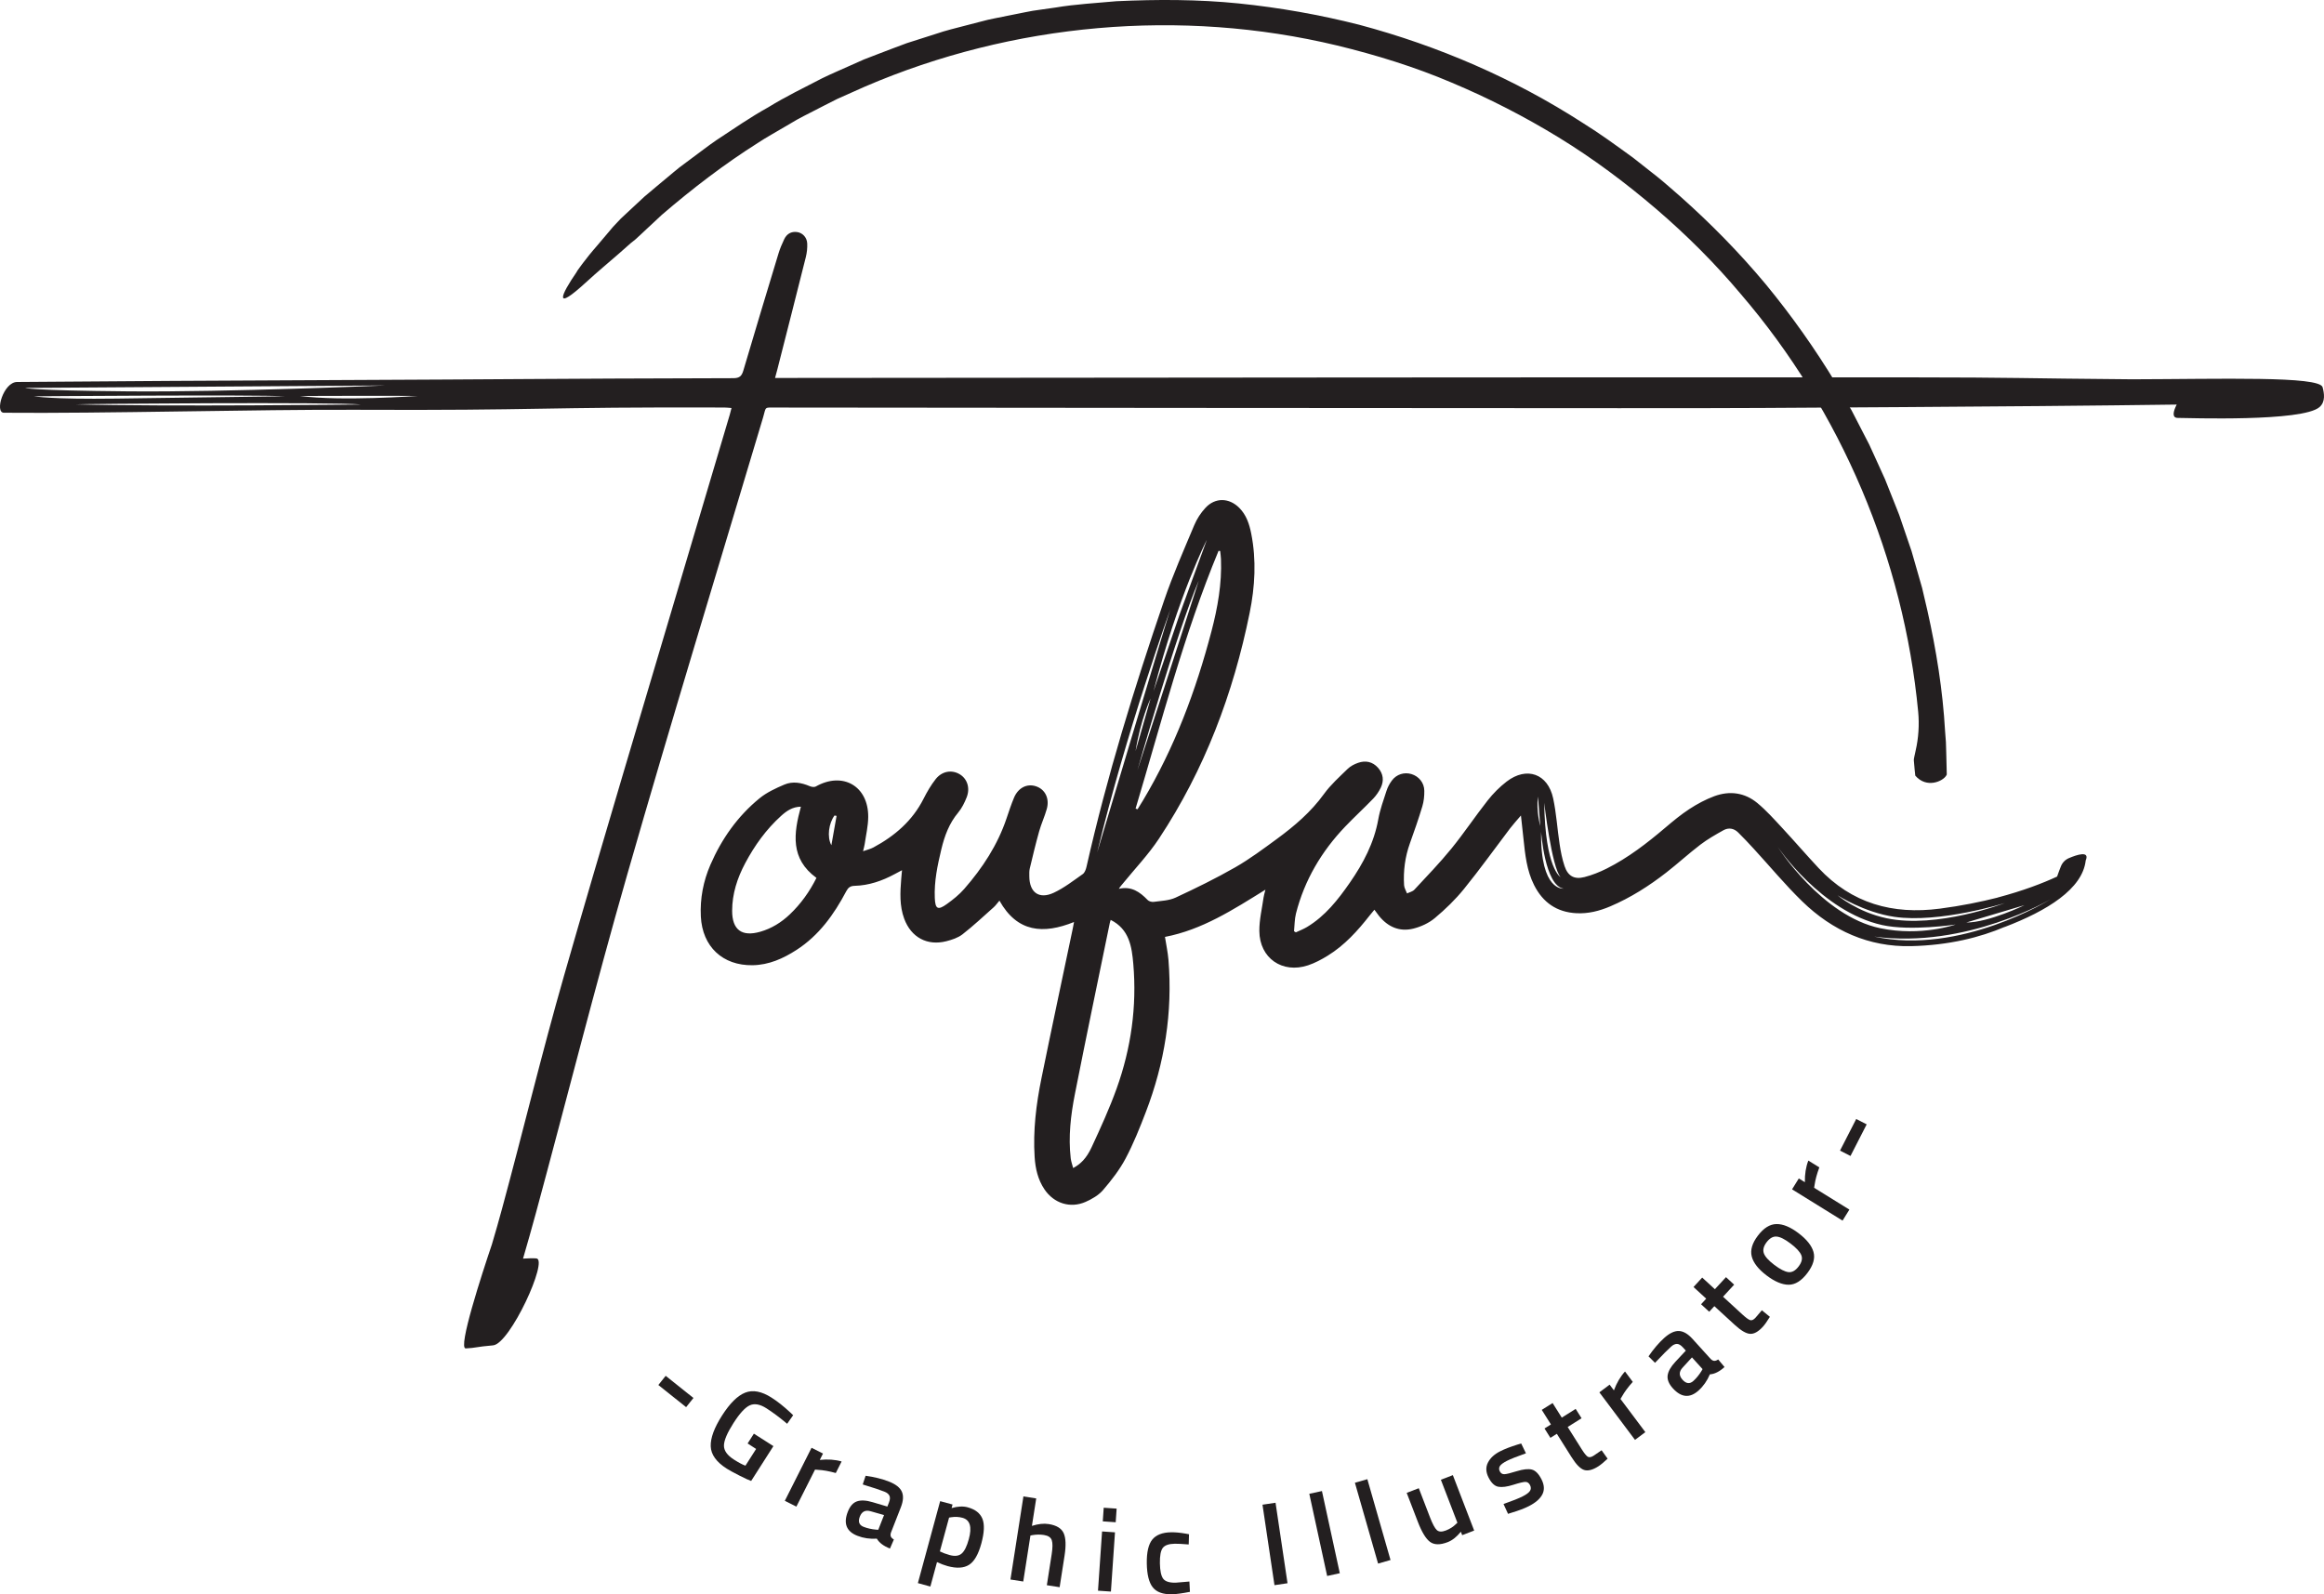 <?xml version="1.0" encoding="utf-8"?>
<!-- Generator: Adobe Illustrator 26.4.1, SVG Export Plug-In . SVG Version: 6.00 Build 0)  -->
<svg version="1.1" id="Logo" xmlns="http://www.w3.org/2000/svg" xmlns:xlink="http://www.w3.org/1999/xlink" x="0px" y="0px"
	 viewBox="0 0 919.04 630.58" style="enable-background:new 0 0 919.04 630.58;" xml:space="preserve">
<style type="text/css">
	.st0{fill:#231F20;}
</style>
<g>
	<g>
		<g>
			<g>
				<path class="st0" d="M918.49,153.16c-1.18-4.5-40.3-3.22-75.3-3.14c-45.25-0.36-44.07-0.74-89.32-0.77
					c-147.79-0.07-295.59,0.14-443.38,0.24c-1.19,0-2.38,0-3.99,0c0.39-1.43,0.67-2.42,0.92-3.42c3.76-14.78,7.54-29.55,11.24-44.34
					c0.44-1.77,0.65-3.66,0.56-5.47c-0.12-2.4-1.89-4.2-4.02-4.48c-2.37-0.31-4.09,0.76-5.08,2.84c-0.86,1.81-1.66,3.67-2.24,5.58
					c-4.69,15.44-9.35,30.89-13.92,46.36c-0.64,2.17-1.51,3.01-3.93,3.02c-79.12,0.19-82.06,0.44-161.18,0.77
					c-33.57,0.14-88.54,0.44-122.11,0.74c-5.38,0.05-8.91,12.13-5.22,12.16c39.11,0.36,100.03-1.34,139.14-1.17
					c73.98,0.33,71.74-1.15,145.72-0.9c0.91,0,1.82,0.12,2.9,0.2c-0.29,1.12-0.46,1.89-0.69,2.65
					c-6.33,21.32-12.69,42.63-18.99,63.95c-15.58,52.66-31.44,105.23-46.57,158.01c-8.76,30.55-16.19,61.48-24.51,92.16
					c-1.27,4.7-2.62,9.39-4,14.06c-3.81,11.28-13.62,41.27-10.33,41.12c4.05-0.19,4.08-0.64,10.8-1.21s22.03-34,17.11-34.39
					c-1.34-0.1-3.23-0.05-5.26,0.08c1.74-5.99,3.45-11.98,5.08-18c12.07-44.55,23.34-89.33,36.07-133.7
					c17.36-60.5,35.78-120.69,53.78-181c1.32-4.42,0.23-3.91,5.33-3.91c111.09,0.08,222.17,0.24,333.26,0.25
					c60.24,0,52.33-0.09,112.57-0.43c28.71-0.16,79.15-0.59,107.86-1c-1.26,2.49-2.11,5.28,0.48,5.28c3.87,0,49.34,1.64,56.03-4.31
					C919.72,158.85,919.09,155.47,918.49,153.16z M10.01,153.43l142.33-0.97c0,0-62.15,2.68-101.59,2.33
					C11.31,154.44,10.01,153.43,10.01,153.43z M13.49,156.74c0,0,88.63-0.7,99.01,0c0,0-40.5,0.55-66.5,0.9
					C19.99,157.99,13.49,156.74,13.49,156.74z M29.96,159.93c0.98-0.2,102.37-1,112.91,0.06C142.87,159.99,66.04,160.9,29.96,159.93
					z M118.63,156.61c0,0,40.01-0.14,46.52,0C165.15,156.61,134.66,158.77,118.63,156.61z"/>
				<path class="st0" d="M818.18,339.4c-1.46,0.61-2.59,1.78-3.18,3.25c-0.46,1.15-1.02,2.61-1.51,4.05
					c-5.57,2.59-13.36,5.6-23.6,8.32v0.02c-6.64,1.68-14.24,3.24-22.75,4.35c-18.67,2.44-34.87-2.05-47.94-16.03
					c-4.88-5.22-9.54-10.64-14.4-15.88c-3.16-3.4-6.28-6.91-9.84-9.86c-5.01-4.15-10.97-4.95-17.04-2.7
					c-3.43,1.27-6.73,3.05-9.81,5.05c-3.35,2.18-6.46,4.77-9.52,7.36c-7.24,6.15-14.73,11.96-23.26,16.23
					c-2.78,1.39-5.73,2.57-8.74,3.34c-4.03,1.04-6.56-0.39-7.88-4.35c-0.94-2.79-1.51-5.74-1.95-8.66
					c-0.92-6.03-1.28-12.17-2.55-18.11c-2.09-9.78-10.48-12.75-18.42-6.64c-2.77,2.13-5.32,4.7-7.48,7.45
					c-4.92,6.24-9.33,12.89-14.34,19.05c-4.6,5.65-9.69,10.91-14.65,16.25c-0.69,0.75-1.92,1-2.9,1.48
					c-0.41-1.08-1.1-2.15-1.17-3.26c-0.34-5.67,0.38-11.2,2.31-16.58c1.74-4.83,3.43-9.69,4.91-14.6c0.59-1.96,0.81-4.11,0.78-6.17
					c-0.03-3.17-2.18-5.72-5.09-6.6c-2.83-0.85-5.87,0.06-7.73,2.55c-0.9,1.2-1.65,2.6-2.11,4.02c-1.22,3.74-2.58,7.48-3.27,11.32
					c-1.67,9.33-5.95,17.43-11.25,25.07c-4.69,6.75-9.75,13.21-16.95,17.54c-1.39,0.84-2.94,1.42-4.41,2.11
					c-0.24-0.15-0.47-0.3-0.71-0.45c0.24-2.34,0.2-4.75,0.77-7.01c3.37-13.21,10.1-24.57,19.47-34.38c3.6-3.77,7.46-7.3,11.08-11.06
					c1.2-1.25,2.23-2.77,2.99-4.33c1.33-2.77,0.99-5.52-1.08-7.86c-2.15-2.42-4.93-3-7.9-1.96c-1.48,0.52-3.01,1.31-4.12,2.39
					c-3.27,3.19-6.74,6.29-9.39,9.96c-5.13,7.09-11.62,12.63-18.56,17.72c-5.38,3.94-10.75,7.96-16.51,11.26
					c-7.64,4.37-15.58,8.26-23.57,11.97c-2.6,1.21-5.75,1.28-8.67,1.69c-0.77,0.11-1.89-0.21-2.41-0.75
					c-3.08-3.21-6.45-5.55-11.37-4.41c0.54-0.91,1.08-1.46,1.56-2.06c4.81-5.91,10.13-11.48,14.31-17.8
					c18.04-27.28,29.38-57.35,35.86-89.3c2.1-10.37,2.7-20.87,0.61-31.36c-0.74-3.73-1.91-7.32-4.69-10.13
					c-4.03-4.07-9.55-4.21-13.42-0.02c-1.82,1.97-3.38,4.35-4.41,6.82c-4.13,9.84-8.45,19.64-11.9,29.73
					c-11.84,34.65-22.63,69.63-30.71,105.39c-0.24,1.04-0.69,2.34-1.48,2.9c-3.73,2.62-7.39,5.48-11.48,7.39
					c-5.8,2.7-9.62-0.11-9.66-6.48c-0.01-1.04-0.06-2.12,0.18-3.12c1.17-4.9,2.34-9.81,3.7-14.66c0.84-3.01,2.19-5.87,3.03-8.88
					c1.16-4.19-0.68-7.8-4.31-8.98c-3.54-1.15-7.01,0.59-8.66,4.54c-1.11,2.66-2.02,5.41-2.94,8.15
					c-3.54,10.53-9.5,19.62-16.74,27.91c-1.98,2.27-4.42,4.22-6.88,5.99c-3.56,2.55-4.58,1.99-4.76-2.41
					c-0.28-6.57,1.07-12.92,2.59-19.27c1.27-5.3,3.09-10.24,6.66-14.51c1.46-1.75,2.53-3.93,3.37-6.07c1.43-3.7,0.18-7.33-2.78-9.09
					c-3.13-1.86-6.97-1.26-9.49,1.93c-1.87,2.37-3.42,5.05-4.79,7.76c-4.41,8.74-11.42,14.74-19.86,19.28
					c-1.14,0.61-2.45,0.9-4.07,1.48c0.29-1.27,0.53-2.03,0.64-2.8c0.51-3.57,1.37-7.14,1.4-10.71c0.11-12.28-10.1-18.11-20.75-12.08
					c-0.58,0.33-1.66,0.16-2.35-0.13c-3.31-1.41-6.76-2.04-10.07-0.63c-3.43,1.46-6.96,3.09-9.81,5.42
					c-8.67,7.08-14.99,16.06-19.43,26.3c-2.81,6.49-4.13,13.33-3.78,20.44c0.59,11.92,8.62,19.48,20.5,19.28
					c6.41-0.11,12.03-2.63,17.29-6.02c8.92-5.74,14.87-14.06,19.72-23.25c0.77-1.45,1.6-2.09,3.31-2.13
					c5.65-0.15,10.86-1.96,15.8-4.62c0.83-0.44,1.66-0.88,2.93-1.56c-0.13,1.46-0.23,2.46-0.31,3.46c-0.43,5.3-0.71,10.6,1.18,15.72
					c2.72,7.37,9.09,10.85,16.69,8.9c2.22-0.57,4.6-1.35,6.36-2.72c4.28-3.34,8.26-7.07,12.32-10.69c0.82-0.73,1.45-1.66,2.29-2.64
					c7.03,12.59,17.36,13.35,29.5,8.46c-0.22,1.15-0.36,1.92-0.52,2.68c-4.13,19.72-8.35,39.42-12.37,59.17
					c-2.09,10.25-3.36,20.61-2.69,31.12c0.29,4.55,1.29,8.91,3.88,12.76c3.71,5.53,10.21,7.65,16.3,4.95
					c2.52-1.11,5.14-2.64,6.89-4.68c3.32-3.87,6.52-7.99,8.9-12.47c3.11-5.86,5.59-12.09,7.98-18.31
					c7.46-19.39,10.66-39.47,8.97-60.24c-0.25-3.01-0.9-5.98-1.38-9.09c14.71-2.82,26.92-10.74,39.73-18.68
					c-0.34,1.39-0.62,2.21-0.73,3.04c-0.62,4.44-1.72,8.88-1.68,13.32c0.08,10.73,9.09,16.95,19.28,13.55
					c2.71-0.9,5.31-2.3,7.75-3.8c6.66-4.1,11.83-9.82,16.61-15.92c0.56-0.72,1.16-1.41,1.86-2.26c0.73,0.98,1.22,1.7,1.77,2.38
					c3.53,4.41,8.15,6.45,13.62,5.09c3.02-0.75,6.15-2.19,8.51-4.17c4.16-3.48,8.14-7.33,11.55-11.55
					c6.32-7.79,12.16-15.97,18.23-23.96c1.19-1.56,2.53-3,4.27-5.06c0.39,3.55,0.7,6.33,0.99,9.1c0.66,6.32,1.3,12.66,4.22,18.44
					c3.47,6.87,8.97,10.72,16.77,11.11c4.69,0.24,9.09-0.9,13.34-2.71c8.03-3.42,15.35-8.07,22.21-13.42
					c4.56-3.55,8.83-7.48,13.42-10.98c2.85-2.17,6.01-3.97,9.15-5.72c2.01-1.12,4.11-0.77,5.78,0.87c2.11,2.08,4.15,4.25,6.15,6.43
					c6.41,6.97,12.47,14.31,19.25,20.89c11.9,11.55,26.28,18.05,43.02,17.66c15.09-0.35,27.36-3.5,36.98-7.6l0.01,0.03
					c16.72-6.37,30.8-15.03,32.05-26.31C826.5,336.35,821.33,338.06,818.18,339.4z M312.35,361.64c-3.36,3.2-7.23,5.61-11.72,6.89
					c-7.28,2.08-11.1-0.76-11.1-8.28c0.01-6.75,2.03-12.95,5.17-18.85c3.73-7.01,8.3-13.37,14.2-18.71
					c2.13-1.93,4.49-3.58,7.82-3.63c-2.9,10.63-4.25,20.57,6.15,28.17C320.18,352.62,316.73,357.47,312.35,361.64z M328.77,334.31
					c-1.8-3.32-1.01-8.71,1.24-11.76c0.27,0.05,0.55,0.1,0.82,0.15C330.18,326.37,329.53,330.03,328.77,334.31z M481.89,217.86
					c0.21,0.02,0.42,0.05,0.63,0.07c0.11,1.07,0.28,2.14,0.32,3.22c0.38,9.73-1.31,19.19-3.76,28.54
					c-6.16,23.47-14.6,46.03-27.1,66.94c-0.69,1.16-1.42,2.3-2.13,3.45c-0.26-0.09-0.52-0.18-0.78-0.26
					C459.31,285.6,468.15,250.94,481.89,217.86z M449.07,297.08c1.95-12.45,5.95-20.83,5.95-20.83L449.07,297.08z M474.05,229.68
					c0,0-13.02,40.66-24.25,74.98C449.8,304.66,465.29,250.11,474.05,229.68z M477.24,213.53l-10.79,29.59l-10.3,30.32
					C465.98,235.44,477.24,213.53,477.24,213.53z M462.83,240.98c-3.42,10.71-28.94,96.17-28.94,96.17
					C445.47,289.06,462.83,240.98,462.83,240.98z M441.59,430.51c-2.84,7.91-6.35,15.59-9.89,23.22c-2.08,4.49-4.45,6.73-7.31,8.26
					c-0.35-1.35-0.82-2.59-0.97-3.87c-0.99-8.55,0.01-17.03,1.65-25.37c4.45-22.59,9.17-45.12,13.8-67.67
					c0.09-0.45,0.26-0.88,0.36-1.24c7.38,3.71,8.35,10.6,8.94,17.43C449.62,398.13,447.29,414.61,441.59,430.51z M617.14,346.9
					c0,0-6.08-3.22-6.47-29.39C610.66,317.51,613.64,343.14,617.14,346.9z M608.2,315.05l0.91,11.66
					C609.11,326.71,607.42,320.75,608.2,315.05z M609.44,329c0,0,1.48,21.29,8.86,22.46C618.31,351.46,609.11,352.66,609.44,329z
					 M749.14,362.63c17.86,2.62,43.69-5.45,43.69-5.45s-26.8,10.24-46.76,6.01c-11.69-2.48-19.41-9.09-19.41-9.09
					S737.06,360.85,749.14,362.63z M800.62,358c0,0-14.11,6.87-23.03,6.87L800.62,358z M703.04,335c0,0,17.2,25.55,41.28,30.88
					c11.24,2.49,29.05-0.21,29.05-0.21s-13.59,4.83-29.81,1.46C720.43,362.33,703.04,335,703.04,335z M741.16,370.44
					c36.44,4.96,69.76-14.77,69.76-14.77S775.26,377.92,741.16,370.44z"/>
			</g>
		</g>
		<g>
			<g>
				<path class="st0" d="M769.86,306.12c0,0.25,0.01,0.34-0.23,0.66c-1.36,2.28-7.79,5.16-12.22,0c-0.06-0.07-0.39-3.96-0.58-6.14
					c-0.03-0.32,0.3-1.89,0.72-3.74c1.15-5.03,1.49-10.22,1.01-15.35c-5.72-60.47-30.48-119.02-70.09-165.18
					c-10.22-12.18-21.52-23.44-33.59-33.78c-12.08-10.32-24.85-19.87-38.41-28.18c-13.56-8.3-27.73-15.57-42.38-21.73
					C559.46,26.45,544.22,21.75,528.8,18C466.96,3.16,400.45,9.11,342.05,34.25l-10.89,4.85c-3.56,1.76-7.08,3.62-10.62,5.42
					c-1.76,0.92-3.55,1.78-5.28,2.76l-5.14,3.01c-3.4,2.05-6.92,3.92-10.23,6.12c-13.45,8.49-26.08,18.19-38.14,28.54l-10.32,9.62
					c0,0-0.73,0.59-1.96,1.57c-1.18,1.04-2.83,2.5-4.73,4.18c-3.82,3.34-8.78,7.46-12.69,11.07c-13.31,12.26-10.44,5.52-3.94-3.9
					c-0.45,0.39,3.48-5.17,8.08-10.39c2.25-2.66,4.53-5.35,6.24-7.37c1.79-1.95,3.03-3.22,3.03-3.22l3.56-3.32l1.78-1.66l3.95-3.68
					c3.06-2.63,6.19-5.18,9.28-7.78c1.56-1.28,3.08-2.61,4.67-3.86l4.86-3.62c3.26-2.38,6.43-4.89,9.76-7.16
					c6.74-4.44,13.38-9.05,20.45-12.97c6.88-4.24,14.15-7.76,21.32-11.48c3.62-1.78,7.35-3.33,11.03-5l5.53-2.46l5.65-2.18
					c3.78-1.42,7.53-2.91,11.33-4.28l11.54-3.68c3.82-1.32,7.75-2.25,11.66-3.27l5.86-1.52c1.95-0.52,3.91-1.02,5.89-1.38
					l11.87-2.38c1.97-0.44,3.97-0.73,5.97-1l5.99-0.85c7.97-1.34,16.05-1.75,24.08-2.5c16.12-0.75,32.31-0.75,48.39,0.88
					c16.07,1.65,32,4.46,47.66,8.44c31.2,8.33,61.21,21.26,88.34,38.79c6.87,4.25,13.38,9.04,19.91,13.77l9.51,7.49
					c3.16,2.51,6.13,5.25,9.2,7.86c12.06,10.72,23.4,22.27,33.74,34.67c10.26,12.46,19.61,25.67,27.95,39.49l6.06,10.49l5.55,10.76
					l1.39,2.69l1.26,2.75l2.51,5.51l2.5,5.51l2.24,5.63l2.24,5.63l1.11,2.82l0.98,2.87l3.91,11.46l3.34,11.64l0.83,2.91l0.69,2.95
					l1.38,5.9c3.54,15.74,6.11,31.75,7.02,47.88l0.32,4.2c0.07,1.4,0.08,2.81,0.13,4.21L769.86,306.12z"/>
			</g>
		</g>
	</g>
	<g>
		<path class="st0" d="M260.35,547.8l2.9-3.63l10.98,8.76l-2.9,3.63L260.35,547.8z"/>
		<path class="st0" d="M295.65,570.92l2.48-3.88l7.72,4.93l-8.8,13.78c-0.83-0.27-2.4-0.99-4.72-2.17c-2.31-1.18-3.96-2.08-4.93-2.7
			c-4.12-2.63-6.23-5.57-6.34-8.84c-0.11-3.26,1.38-7.32,4.47-12.16c3.09-4.84,6.14-7.87,9.16-9.06s6.49-0.54,10.42,1.97
			c2.32,1.48,4.77,3.41,7.34,5.8l1.21,1.16l-2.38,3.38c-2.93-2.46-5.65-4.5-8.19-6.12c-2.53-1.62-4.73-2.01-6.57-1.18
			c-1.85,0.83-4,3.17-6.46,7.02c-2.46,3.85-3.72,6.8-3.77,8.83s1.27,3.9,3.96,5.62c1.93,1.23,3.44,2.03,4.54,2.4l4.22-6.61
			L295.65,570.92z"/>
		<path class="st0" d="M310.36,593.61l10.57-20.98l4.53,2.28l-1.27,2.52c3.15-0.34,6.03-0.14,8.63,0.61l-2.3,4.57
			c-2.65-0.74-5.01-1.16-7.1-1.26l-1.11-0.09l-7.38,14.64L310.36,593.61z"/>
		<path class="st0" d="M356.25,596.16l-3.9,9.97c-0.22,0.65-0.24,1.19-0.05,1.62s0.58,0.81,1.19,1.15l-1.55,3.58
			c-2.51-0.98-4.24-2.28-5.19-3.9c-2.76,0.17-5.31-0.21-7.68-1.14c-4.35-1.7-5.61-4.87-3.8-9.51c0.87-2.22,2.09-3.59,3.66-4.12
			c1.57-0.53,3.62-0.42,6.15,0.34l5.83,1.73l0.62-1.57c0.46-1.17,0.52-2.08,0.19-2.75s-0.99-1.19-1.98-1.58
			c-1.87-0.73-4.25-1.53-7.14-2.39l-1.43-0.46l1.14-3.44c3.47,0.49,6.55,1.25,9.22,2.3c2.67,1.04,4.37,2.37,5.1,3.99
			C357.36,591.59,357.23,593.65,356.25,596.16z M344.33,597.74c-2.08-0.61-3.52,0.09-4.3,2.1c-0.79,2.01-0.29,3.37,1.49,4.06
			c1.46,0.57,3.09,0.94,4.91,1.11l0.89,0.05l2.28-5.82L344.33,597.74z"/>
		<path class="st0" d="M362.98,626.15l8.81-32.41l4.9,1.33l-0.38,1.41c2.43-0.7,4.55-0.81,6.36-0.31c2.99,0.81,4.93,2.32,5.83,4.53
			c0.89,2.21,0.75,5.46-0.42,9.77s-2.79,7.12-4.85,8.44s-4.89,1.49-8.49,0.52c-1.24-0.34-2.64-0.86-4.2-1.58l-2.62,9.66
			L362.98,626.15z M380.61,600.32c-1.42-0.39-2.93-0.46-4.52-0.21l-0.77,0.13l-3.64,13.37c1.14,0.57,2.44,1.05,3.89,1.45
			c2.05,0.56,3.64,0.36,4.74-0.61c1.11-0.96,2.05-2.87,2.82-5.71C384.45,603.95,383.61,601.14,380.61,600.32z"/>
		<path class="st0" d="M404.65,625.52l-5.06-0.79l5.13-32.86l5.06,0.79l-1.7,10.86c2.47-0.79,4.68-1.03,6.63-0.72
			c3.09,0.48,5.07,1.69,5.93,3.61s0.97,4.9,0.34,8.92l-1.94,12.44l-5.06-0.79l1.92-12.3c0.39-2.51,0.41-4.33,0.04-5.46
			c-0.36-1.13-1.39-1.83-3.09-2.1c-1.49-0.23-3.01-0.22-4.57,0.05l-0.79,0.16L404.65,625.52z"/>
		<path class="st0" d="M434.21,629.15l1.61-23.43l5.11,0.35l-1.61,23.43L434.21,629.15z M436.1,601.73l0.37-5.39l5.11,0.35
			l-0.37,5.39L436.1,601.73z"/>
		<path class="st0" d="M463.14,606.05c1.66-0.03,3.62,0.16,5.88,0.56l1.18,0.22l-0.12,4.04c-2.48-0.21-4.31-0.31-5.5-0.29
			c-2.38,0.04-3.97,0.6-4.77,1.68c-0.8,1.08-1.17,3.09-1.12,6.03s0.47,4.97,1.27,6.09c0.8,1.11,2.44,1.65,4.91,1.61l5.49-0.46
			l0.21,4.08c-3.15,0.61-5.53,0.94-7.13,0.96c-3.57,0.06-6.1-0.86-7.59-2.77c-1.49-1.9-2.27-5.05-2.34-9.43s0.65-7.52,2.15-9.41
			C457.18,607.08,459.67,606.1,463.14,606.05z"/>
		<path class="st0" d="M504,626.97l-4.74-31.83l5.16-0.77l4.74,31.83L504,626.97z"/>
		<path class="st0" d="M524.83,623.33l-7.06-32.5l5-1.09l7.06,32.5L524.83,623.33z"/>
		<path class="st0" d="M544.97,618.43l-9.16-31.97l4.92-1.41l9.16,31.97L544.97,618.43z"/>
		<path class="st0" d="M569.8,585.27l4.74-1.82l8.43,21.92l-4.74,1.82l-0.52-1.36c-1.66,2.05-3.4,3.42-5.21,4.12
			c-3.01,1.16-5.34,1.12-6.99-0.11c-1.65-1.23-3.25-3.87-4.82-7.94l-4.4-11.44l4.78-1.84l4.42,11.49c1.01,2.63,1.91,4.32,2.7,5.05
			c0.79,0.74,1.98,0.8,3.59,0.18c1.58-0.61,2.91-1.46,4-2.55l0.56-0.52L569.8,585.27z"/>
		<path class="st0" d="M603.44,574.81c-3.52,1.24-6.02,2.23-7.5,2.98c-1.48,0.76-2.41,1.45-2.81,2.09c-0.39,0.64-0.4,1.34-0.01,2.09
			c0.38,0.75,0.97,1.12,1.75,1.11s2.44-0.41,4.98-1.2c2.54-0.78,4.51-0.99,5.93-0.63c1.42,0.37,2.69,1.65,3.81,3.85
			c1.12,2.2,1.25,4.18,0.36,5.93c-0.88,1.75-2.67,3.32-5.38,4.7c-1.7,0.87-3.97,1.73-6.81,2.58l-1.4,0.45l-1.78-3.89
			c3.58-1.26,6.1-2.27,7.58-3.03c1.48-0.75,2.44-1.47,2.88-2.16c0.44-0.68,0.45-1.44,0.02-2.28s-1.02-1.26-1.79-1.28
			c-0.76-0.01-2.38,0.37-4.84,1.15c-2.47,0.78-4.44,1.04-5.91,0.77c-1.47-0.27-2.76-1.48-3.85-3.62c-1.1-2.15-1.18-4.12-0.26-5.93
			s2.53-3.3,4.82-4.46c1.78-0.91,4.09-1.81,6.91-2.68l1.43-0.41L603.44,574.81z"/>
		<path class="st0" d="M625.44,560.95l-5.49,3.45l5.51,8.75c1.02,1.62,1.81,2.61,2.39,2.99c0.57,0.38,1.35,0.26,2.33-0.36l3.18-2.17
			l2.38,3.33c-1.56,1.46-2.8,2.49-3.73,3.07c-2.25,1.42-4.12,1.87-5.61,1.37c-1.49-0.51-3.13-2.19-4.93-5.06l-5.81-9.22l-2.54,1.6
			l-2.33-3.7l2.54-1.6l-3.63-5.76l4.29-2.7l3.63,5.76l5.49-3.45L625.44,560.95z"/>
		<path class="st0" d="M646.57,569.5l-14.09-18.8l4.06-3.04l1.69,2.26c1.1-2.97,2.56-5.46,4.39-7.46l3.07,4.1
			c-1.84,2.04-3.27,3.97-4.29,5.8l-0.57,0.96l9.83,13.12L646.57,569.5z"/>
		<path class="st0" d="M669.29,529.54l7.19,7.94c0.49,0.49,0.96,0.75,1.43,0.77c0.46,0.02,0.98-0.16,1.56-0.55l2.51,2.99
			c-2,1.81-3.93,2.78-5.8,2.9c-1.08,2.54-2.56,4.66-4.44,6.36c-3.46,3.13-6.86,2.85-10.2-0.84c-1.6-1.76-2.28-3.47-2.06-5.11
			c0.23-1.64,1.24-3.42,3.04-5.35l4.15-4.45l-1.13-1.25c-0.84-0.93-1.63-1.39-2.38-1.4c-0.74,0-1.51,0.35-2.3,1.07
			c-1.49,1.34-3.26,3.12-5.32,5.32l-1.05,1.08l-2.57-2.56c1.98-2.89,4.04-5.3,6.16-7.23c2.13-1.92,4.07-2.85,5.84-2.79
			C665.69,526.51,667.48,527.54,669.29,529.54z M665.4,540.92c-1.48,1.59-1.49,3.18-0.04,4.79c1.45,1.6,2.88,1.76,4.3,0.48
			c1.16-1.05,2.22-2.35,3.19-3.9l0.44-0.78l-4.19-4.63L665.4,540.92z"/>
		<path class="st0" d="M685.78,508.11l-4.39,4.77l7.61,6.99c1.41,1.29,2.44,2.05,3.09,2.26c0.65,0.22,1.37-0.1,2.15-0.96l2.5-2.93
			l3.17,2.59c-1.12,1.82-2.05,3.13-2.79,3.94c-1.8,1.96-3.48,2.89-5.05,2.79c-1.57-0.1-3.6-1.29-6.09-3.58l-8.03-7.37l-2.03,2.21
			l-3.22-2.96l2.03-2.21l-5.02-4.61l3.43-3.74l5.02,4.61l4.39-4.77L685.78,508.11z"/>
		<path class="st0" d="M692.74,496.97c-0.65-2.51,0.16-5.27,2.44-8.26c2.27-2.99,4.71-4.52,7.3-4.57c2.6-0.05,5.52,1.15,8.76,3.61
			c3.24,2.46,5.22,4.94,5.92,7.44s-0.11,5.28-2.44,8.35c-2.33,3.07-4.79,4.6-7.38,4.6s-5.51-1.23-8.76-3.69
			C695.33,501.97,693.39,499.49,692.74,496.97z M707.22,503.15c1.43,0.18,2.78-0.56,4.05-2.23c1.27-1.67,1.62-3.17,1.06-4.5
			s-1.98-2.86-4.25-4.58c-2.27-1.72-4.11-2.64-5.52-2.75c-1.41-0.11-2.72,0.64-3.94,2.23c-1.21,1.6-1.57,3.06-1.09,4.39
			s1.86,2.86,4.13,4.58C703.93,502.01,705.79,502.96,707.22,503.15z"/>
		<path class="st0" d="M728.65,482.78l-19.97-12.37l2.67-4.31l2.4,1.48c-0.06-3.17,0.39-6.02,1.37-8.55l4.35,2.7
			c-0.96,2.57-1.59,4.89-1.88,6.96l-0.18,1.1l13.94,8.63L728.65,482.78z"/>
		<path class="st0" d="M731.79,457.21l-4.14-2.12l6.4-12.5l4.14,2.12L731.79,457.21z"/>
	</g>
</g>
</svg>
